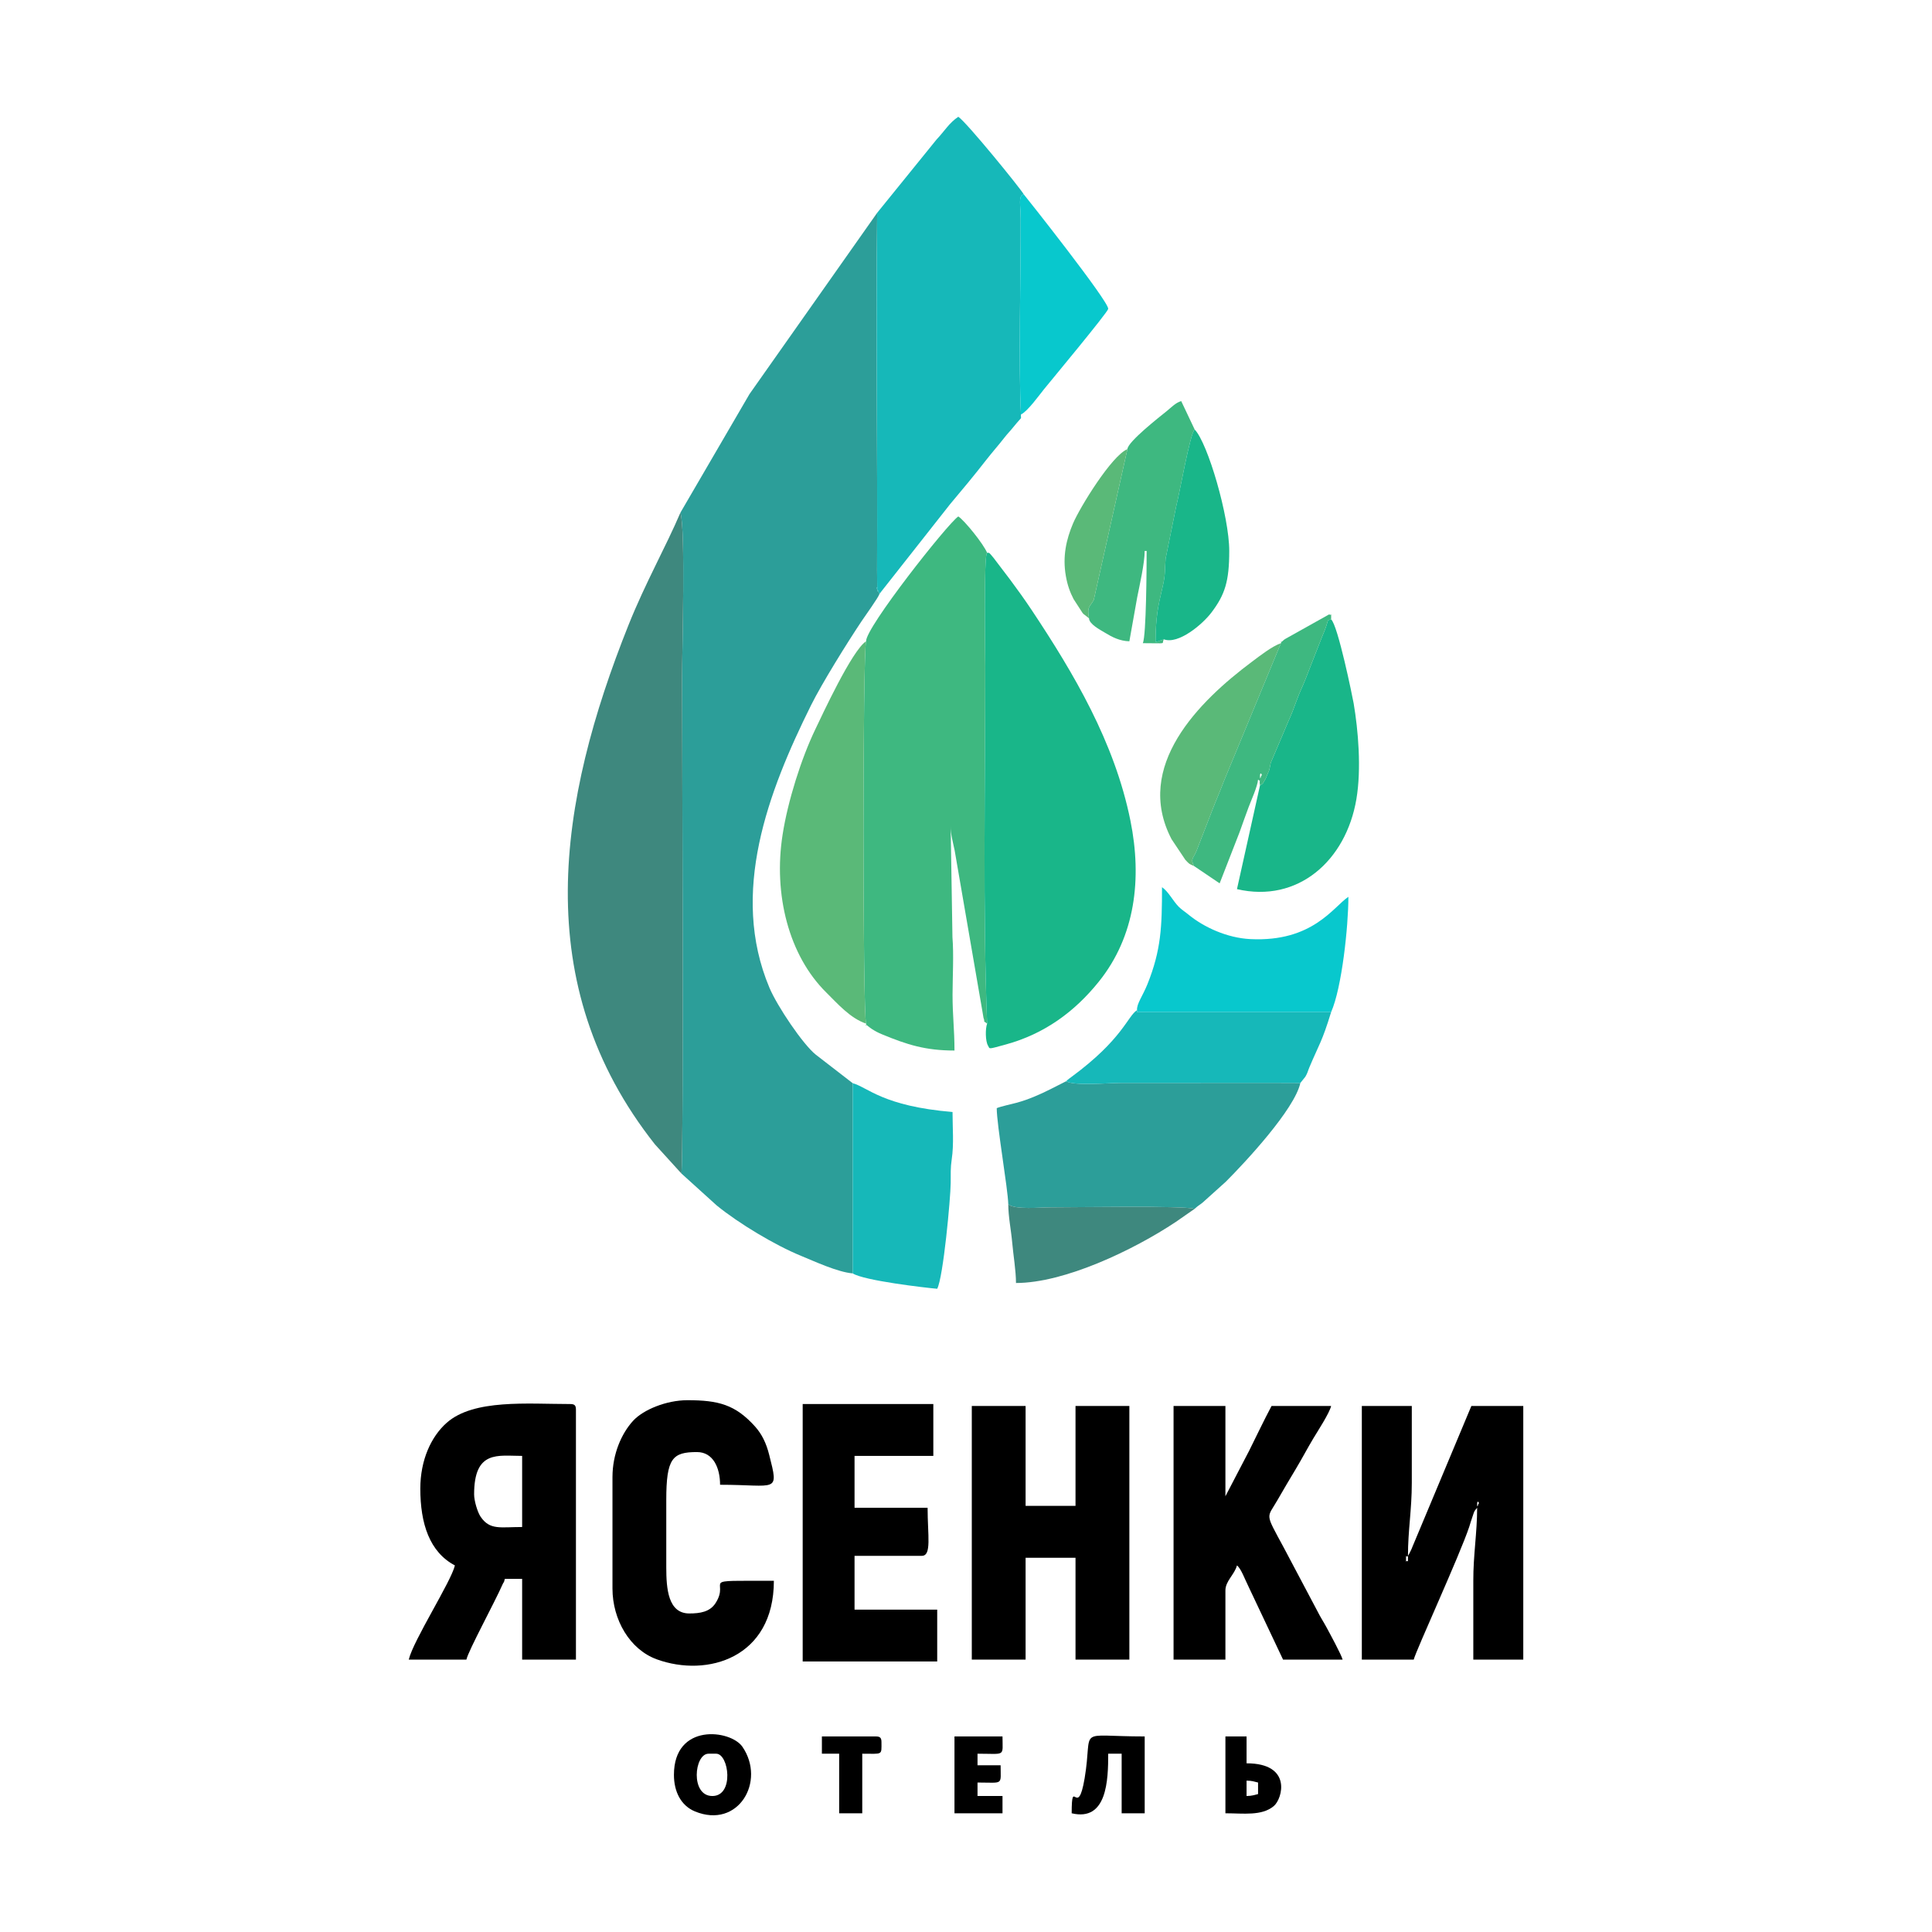 <?xml version="1.0" encoding="UTF-8"?>
<!DOCTYPE svg PUBLIC "-//W3C//DTD SVG 1.1//EN" "http://www.w3.org/Graphics/SVG/1.1/DTD/svg11.dtd">
<!-- Creator: CorelDRAW 2019 (64-Bit) -->
<svg xmlns="http://www.w3.org/2000/svg" xml:space="preserve" width="500px" height="500px" version="1.1" style="shape-rendering:geometricPrecision; text-rendering:geometricPrecision; image-rendering:optimizeQuality; fill-rule:evenodd; clip-rule:evenodd"
viewBox="0 0 408.31 408.31"
 xmlns:xlink="http://www.w3.org/1999/xlink"
 xmlns:xodm="http://www.corel.com/coreldraw/odm/2003">
 <defs>
  <style type="text/css">
   <![CDATA[
    .fil0 {fill:none}
    .fil6 {fill:black}
    .fil8 {fill:#08C8CD}
    .fil5 {fill:#16B8B9}
    .fil3 {fill:#19B689}
    .fil1 {fill:#2C9E99}
    .fil4 {fill:#3E887E}
    .fil2 {fill:#3EB880}
    .fil7 {fill:#5AB978}
   ]]>
  </style>
 </defs>
 <g id="Слой_x0020_1">
  <rect class="fil0" width="408.31" height="408.31"/>
  <path class="fil1" d="M143.81 108.32c1.09,3.93 0.34,28.88 0.34,34.92 0,8.94 0.38,100.5 -0.14,104.77l7.48 6.77c4.64,3.78 12.3,8.38 17.8,10.63 2.74,1.12 7.73,3.45 10.92,3.71l0 -40.2 -7.79 -6.02c-2.71,-2.15 -8.16,-10.24 -9.81,-14.16 -8.43,-20.02 -0.28,-41.4 8.79,-59.68 2.31,-4.66 7.7,-13.3 10.67,-17.75 0.77,-1.17 3.55,-4.98 3.81,-5.82 -0.06,-0.09 -0.12,-0.23 -0.15,-0.31 -0.04,-0.08 -0.11,-0.22 -0.15,-0.32 -0.78,-2.48 0.29,2.01 -0.19,-0.71l-0.03 -3.64c0.12,-25.07 -0.27,-50.6 0.02,-75.53l-26.98 38.3 -14.59 25.04z"/>
  <path class="fil2" d="M183.04 135.53c-0.74,2.54 -0.74,78.26 0,80.8 0.34,1.06 -0.6,-0.38 0.38,0.52 0.15,0.14 0.75,0.55 0.87,0.64 0.78,0.49 1.2,0.72 2.16,1.12 5.25,2.17 9.12,3.41 15.27,3.41 0,-4.47 -0.41,-7.36 -0.41,-11.78 0.01,-3.71 0.28,-8.59 -0.02,-12.16l-0.38 -23.57c0,1.94 0.5,3.5 0.85,5.24l5.85 33.92c0.01,0.05 0.23,1.4 0.24,1.42 0.52,1.45 -0.45,0.28 0.77,1.24 -0.93,-23.41 -0.4,-51.78 -0.4,-75.52 0,-2.09 -0.35,-23.95 0.4,-23.98 -0.78,-1.89 -4.74,-6.79 -6.09,-7.69 -2.27,1.52 -19.66,23.57 -19.49,26.39z"/>
  <path class="fil3" d="M208.62 216.33c-0.39,1.03 -0.39,3.7 0.19,4.66 0.44,0.73 -0.17,0.82 3.8,-0.26 8.08,-2.22 14.48,-6.87 19.62,-13.27 7.73,-9.62 9.14,-21.79 6.68,-34 -3.35,-16.63 -12.02,-31.21 -20.86,-44.51 -1.51,-2.26 -2.99,-4.33 -4.55,-6.42l-3.52 -4.63c-1.1,-1.3 -0.78,-1.02 -1.36,-1.07 -0.75,0.03 -0.4,21.89 -0.4,23.98 0,23.74 -0.53,52.11 0.4,75.52z"/>
  <path class="fil4" d="M144.01 248.01c0.52,-4.27 0.14,-95.83 0.14,-104.77 0,-6.04 0.75,-30.99 -0.34,-34.92 -3.12,7.3 -7.41,14.86 -10.96,23.72 -14.9,37.27 -21.22,75.93 5.57,109.82l5.59 6.15z"/>
  <path class="fil5" d="M185.38 44.98c-0.29,24.93 0.1,50.46 -0.02,75.53l0.03 3.64c0.48,2.72 -0.59,-1.77 0.19,0.71 0.04,0.1 0.11,0.24 0.15,0.32 0.03,0.08 0.09,0.22 0.15,0.31l14.9 -18.92c2.69,-3.19 5.09,-6.08 7.67,-9.39 1.34,-1.71 2.56,-3.07 3.83,-4.7 0.68,-0.87 1.1,-1.25 1.86,-2.19 2.15,-2.65 1.55,-1.4 1.63,-2.68 -0.53,-10.4 -0.03,-29.3 -0.06,-41.41 -0.01,-3.04 -0.57,-4.71 0.63,-5.16 -0.69,-1.23 -12.01,-15.16 -13.81,-16.36 -1.95,1.3 -2.93,3.05 -4.57,4.77l-12.58 15.53z"/>
  <path class="fil6" d="M297.56 328.81c0,2.07 0.01,0.67 -0.41,1.22 0,-2.15 0.01,-0.61 0.41,-1.22zm14.62 -10.96c0,-1.04 0.64,-0.07 0.24,0 0,0 -0.24,1.13 -0.24,0zm-14.62 10.96c0,-5.39 0.81,-9.69 0.81,-15.43 0,-5.41 0,-10.83 0,-16.24l-10.56 0 0 53.6 10.97 0c0.41,-1.78 9.73,-22.05 11.73,-28.07 0.26,-0.8 0.38,-1.29 0.69,-2.15 0.43,-1.23 0.27,-1.04 0.98,-1.86 0,5.26 -0.83,10.04 -0.81,15.43 0.01,5.55 0,11.1 0,16.65l10.56 0 0 -53.6 -10.97 0 -12.46 29.77c-0.18,0.45 -0.18,0.47 -0.37,0.85 -0.05,0.11 -0.22,0.44 -0.27,0.54l-0.3 0.51z"/>
  <path class="fil1" d="M213.09 254.51c1.33,1.2 6.82,0.65 8.94,0.65 5.73,0 27.85,-0.39 30.45,0.31 0.79,-0.73 0.99,-0.75 1.69,-1.32l4.91 -4.42c4.09,-4.09 14.52,-15.28 15.74,-20.86 -8.39,-0.05 -16.79,-0.01 -25.18,-0.01 -4.2,0 -8.39,0 -12.59,0 -2.74,0 -9.95,0.68 -11.73,-0.35 -2.31,1.15 -4.38,2.3 -6.89,3.32 -1.17,0.47 -2.09,0.82 -3.62,1.24 -0.8,0.22 -3.46,0.8 -4.16,1.13 0,3.54 2.37,17.07 2.44,20.31z"/>
  <path class="fil6" d="M100.2 315.82c0,-9.42 5.05,-8.13 10.15,-8.13l0 15.03c-4.62,0 -6.82,0.71 -8.78,-2.18 -0.65,-0.95 -1.37,-3.36 -1.37,-4.72zm-11.37 -1.22c0,7.44 1.96,13.41 7.31,16.24 -0.8,3.42 -8.81,15.87 -9.75,19.9l12.18 0c0.46,-1.99 5.97,-12.07 7.65,-15.91 0.39,-0.88 0.12,0.18 0.47,-1.15l3.66 0 0 17.06 11.37 0 0 -52.79c0,-0.94 -0.28,-1.22 -1.22,-1.22 -8.96,0 -20.39,-1.09 -26.09,3.96 -3.28,2.9 -5.58,7.85 -5.58,13.91z"/>
  <polygon class="fil6" points="205.38,350.74 216.75,350.74 216.75,329.22 227.3,329.22 227.3,350.74 238.68,350.74 238.68,297.14 227.3,297.14 227.3,318.25 216.75,318.25 216.75,297.14 205.38,297.14 "/>
  <path class="fil6" d="M248.02 350.74l10.96 0 0 -14.62c0,-1.99 1.92,-3.33 2.44,-5.28 0.86,0.63 1.7,3 2.57,4.74l7.17 15.16 12.59 0c-0.28,-1.06 -2.65,-5.42 -3.38,-6.77 -0.71,-1.32 -1.24,-2.06 -1.9,-3.38l-7.17 -13.54c-4.03,-7.47 -3.58,-6.08 -1.33,-10 1.24,-2.16 2.54,-4.36 3.91,-6.64 1.35,-2.25 2.37,-4.23 3.7,-6.45 0.91,-1.52 3.38,-5.29 3.74,-6.82l-12.59 0c-1.65,3.1 -3.11,6.2 -4.74,9.47l-5.01 9.61 0 -19.08 -10.96 0 0 53.6z"/>
  <path class="fil6" d="M169.64 351.14l28.43 0 0 -10.96 -17.47 0 0 -11.37 14.22 0c2.12,0 1.22,-4.3 1.22,-10.15l-15.44 0 0 -10.97 16.65 0 0 -10.96 -27.61 0 0 54.41z"/>
  <path class="fil6" d="M129.44 312.16l0 23.55c0,6.59 3.64,12.9 9.38,14.98 10.67,3.87 24.73,-0.3 24.73,-16.6 -16.78,0 -9.02,-0.41 -12.33,4.72 -1.19,1.84 -3.23,2.18 -5.54,2.18 -4.48,0 -4.87,-5.21 -4.87,-9.74l0 -14.22c0,-8.86 1.3,-10.15 6.49,-10.15 3.42,0 4.88,3.33 4.88,6.91 12.06,0 12.47,1.92 10.38,-6.33 -0.62,-2.46 -1.54,-4.36 -2.97,-5.96 -4.19,-4.67 -7.8,-5.58 -14.32,-5.58 -4.44,0 -9.33,2.01 -11.48,4.36 -2.42,2.65 -4.35,6.97 -4.35,11.88z"/>
  <path class="fil7" d="M183.04 216.33c-0.74,-2.54 -0.74,-78.26 0,-80.8 -2.95,1.85 -9.38,15.8 -10.7,18.54 -3,6.22 -5.84,15.22 -6.94,22.29 -2,12.71 1.33,25.59 9.21,33.38 2.36,2.33 5.09,5.48 8.43,6.59z"/>
  <path class="fil3" d="M266.29 165.98l-4.87 21.93c12.89,3 23.04,-6.02 25.24,-19.02 1.09,-6.42 0.38,-14.6 -0.58,-20.25 -0.23,-1.31 -3.32,-16.48 -4.76,-17.74 -1.18,0.32 -0.14,-0.4 -1.97,3.81l-3.42 8.75c-0.68,1.74 -1.27,2.81 -1.9,4.59 -0.62,1.74 -1.06,2.85 -1.74,4.37l-3.73 8.79c-0.41,2.03 -0.18,1.19 -0.75,2.54 -0.27,0.64 -0.25,0.73 -0.53,1.15 -0.54,0.82 -0.06,0.47 -0.99,1.08z"/>
  <path class="fil5" d="M180.21 269.12c2.38,1.53 15.41,3.04 17.86,3.25 1.29,-2.45 2.82,-19.15 2.85,-22.32 0.02,-1.99 -0.06,-3.18 0.22,-5.06 0.48,-3.16 0.17,-6.71 0.17,-9.98 -14.74,-1.23 -17.9,-5.22 -21.1,-6.09l0 40.2z"/>
  <path class="fil8" d="M240.3 213.49l0 0.41 41.02 0c2.27,-5.12 3.65,-18.12 3.65,-24.37 -3.19,2.14 -7.56,9.59 -20.71,8.94 -4.9,-0.24 -9.83,-2.5 -13.09,-5.18 -0.77,-0.64 -1.4,-1 -2.03,-1.63 -1.24,-1.23 -2.18,-3.23 -3.56,-4.16 0,8.36 -0.18,13.25 -3.07,20.48 -1,2.49 -2.3,4.14 -2.21,5.51z"/>
  <path class="fil5" d="M225.32 228.51c1.78,1.03 8.99,0.35 11.73,0.35 4.2,0 8.39,0 12.59,0 8.39,0 16.79,-0.04 25.18,0.01l1.06 -1.32c0.51,-0.87 0.47,-1.09 0.85,-1.99 2.1,-4.98 2.65,-5.33 4.59,-11.66l-41.02 0 0 -0.41c-2.01,1.26 -3.03,6.15 -13.89,14.13l-0.46 0.34c-0.59,0.47 -0.31,0.25 -0.63,0.55z"/>
  <path class="fil2" d="M238.27 94.92l-7.11 31.85c-0.75,1.47 -1.5,1.29 -1.01,3.89 0.03,1.24 2.31,2.42 3.41,3.08 1.44,0.88 3.07,1.74 5.12,1.79l1.66 -9.31c0.48,-2.41 1.58,-7.25 1.58,-9.78l0.41 0c0,3.36 -0.07,17.95 -0.81,19.49 5.63,0 3.76,0.27 4.47,-0.81l-1.78 0.59c0.05,-5.34 0.49,-7.43 1.51,-11.75 0.6,-2.55 0.4,-3.03 0.62,-5.88l2.26 -11.18c0.61,-2.19 2.91,-15.36 3.88,-16.13l-2.84 -6c-1.15,0.31 -2.14,1.37 -3.12,2.16 -1.34,1.08 -8.21,6.45 -8.25,7.99z"/>
  <path class="fil8" d="M215.77 87.61c1.5,-0.79 3.69,-3.89 4.91,-5.4 1.04,-1.29 13.44,-16.19 13.53,-16.93 0.17,-1.53 -17.26,-23.51 -17.87,-24.24 -1.2,0.45 -0.64,2.12 -0.63,5.16 0.03,12.11 -0.47,31.01 0.06,41.41z"/>
  <path class="fil7" d="M252.36 183.04c-0.84,-1.55 -0.16,-1.6 0.5,-3.19l3.41 -8.8c0.83,-2.15 1.46,-3.52 2.32,-5.8l12.12 -29.32c-1.88,0.66 -4.44,2.66 -6.16,3.95 -11.14,8.32 -25.01,22.04 -16.95,37.48l2.92 4.37c0.92,0.96 0.69,0.78 1.84,1.31z"/>
  <path class="fil3" d="M245.99 135.12c3.02,1.13 8.16,-3.15 10.09,-5.74 2.79,-3.72 3.71,-6.5 3.71,-12.94 0.01,-7.23 -4.53,-22.82 -7.31,-25.67 -0.97,0.77 -3.27,13.94 -3.88,16.13l-2.26 11.18c-0.22,2.85 -0.02,3.33 -0.62,5.88 -1.02,4.32 -1.46,6.41 -1.51,11.75l1.78 -0.59z"/>
  <path class="fil2" d="M266.29 163.95c0,-1.04 0.64,-0.06 0.24,0 0,0 -0.24,1.14 -0.24,0zm4.42 -28.02l-12.12 29.32c-0.86,2.28 -1.49,3.65 -2.32,5.8l-3.41 8.8c-0.66,1.59 -1.34,1.64 -0.5,3.19l5.4 3.65 4.21 -10.81c0.7,-1.95 1.23,-3.47 1.94,-5.37 0.48,-1.29 1.85,-4.26 1.97,-5.75 0.77,0.65 0.14,-0.33 0.41,1.22 0.93,-0.61 0.45,-0.26 0.99,-1.08 0.28,-0.42 0.26,-0.51 0.53,-1.15 0.57,-1.35 0.34,-0.51 0.75,-2.54l3.73 -8.79c0.68,-1.52 1.12,-2.63 1.74,-4.37 0.63,-1.78 1.22,-2.85 1.9,-4.59l3.42 -8.75c1.83,-4.21 0.79,-3.49 1.97,-3.81 0,-1.81 0.1,-0.63 -0.41,-1.06l-9.14 5.11c-0.59,0.4 -0.24,0.1 -0.64,0.47 -0.91,0.82 -0.05,-0.38 -0.42,0.51z"/>
  <path class="fil4" d="M252.48 255.47c-2.6,-0.7 -24.72,-0.31 -30.45,-0.31 -2.12,0 -7.61,0.55 -8.94,-0.65 0,2.63 0.6,5.46 0.83,8.1 0.22,2.54 0.8,5.95 0.8,8.54 10.23,0 24.79,-6.93 33.78,-12.91l3.98 -2.77z"/>
  <path class="fil7" d="M230.15 130.66c-0.49,-2.6 0.26,-2.42 1.01,-3.89l7.11 -31.85c-3.32,1.35 -10.06,12.32 -11.5,15.72 -1.4,3.31 -2.25,6.94 -1.51,11.1 0.34,1.94 0.87,3.4 1.63,4.87l1.91 2.95c0.06,0.07 0.14,0.15 0.21,0.22l1.14 0.88z"/>
  <path class="fil6" d="M150.55 379.57c-4.69,0 -3.84,-8.94 -0.81,-8.94l1.62 0c2.69,0 3.86,8.94 -0.81,8.94zm-8.12 -4.47c0,3.53 1.47,6.5 4.45,7.73 9.16,3.76 15.03,-6.38 10.02,-13.67 -2.49,-3.61 -14.47,-5.1 -14.47,5.94z"/>
  <path class="fil6" d="M226.49 383.22c7.49,1.79 7.72,-7.03 7.72,-12.59l2.84 0 0 12.59 4.87 0 0 -16.24c-14.87,0 -10.84,-2.23 -12.69,8.82 -1.49,8.86 -2.74,-0.62 -2.74,7.42z"/>
  <path class="fil6" d="M201.72 383.22l10.15 0 0 -3.65 -5.28 0 0 -2.85c5.58,0 4.88,0.67 4.88,-3.65l-4.88 0 0 -2.44c6.05,0 5.28,0.71 5.28,-3.65l-10.15 0 0 16.24z"/>
  <path class="fil6" d="M263.45 379.57l0 -3.25c1.23,0.02 1.48,0.18 2.43,0.4l0 2.44c-0.95,0.22 -1.2,0.38 -2.43,0.41zm-4.47 3.65c3.79,0 7.71,0.61 10.24,-1.54 1.81,-1.53 3.93,-9.02 -5.77,-9.02l0 -5.68 -4.47 0 0 16.24z"/>
  <path class="fil6" d="M173.7 370.63l3.65 0 0 12.59 4.88 0 0 -12.59c4.37,0 4.06,0.39 4.06,-2.43 0,-0.94 -0.28,-1.22 -1.22,-1.22l-11.37 0 0 3.65z"/>
 </g>
</svg>
